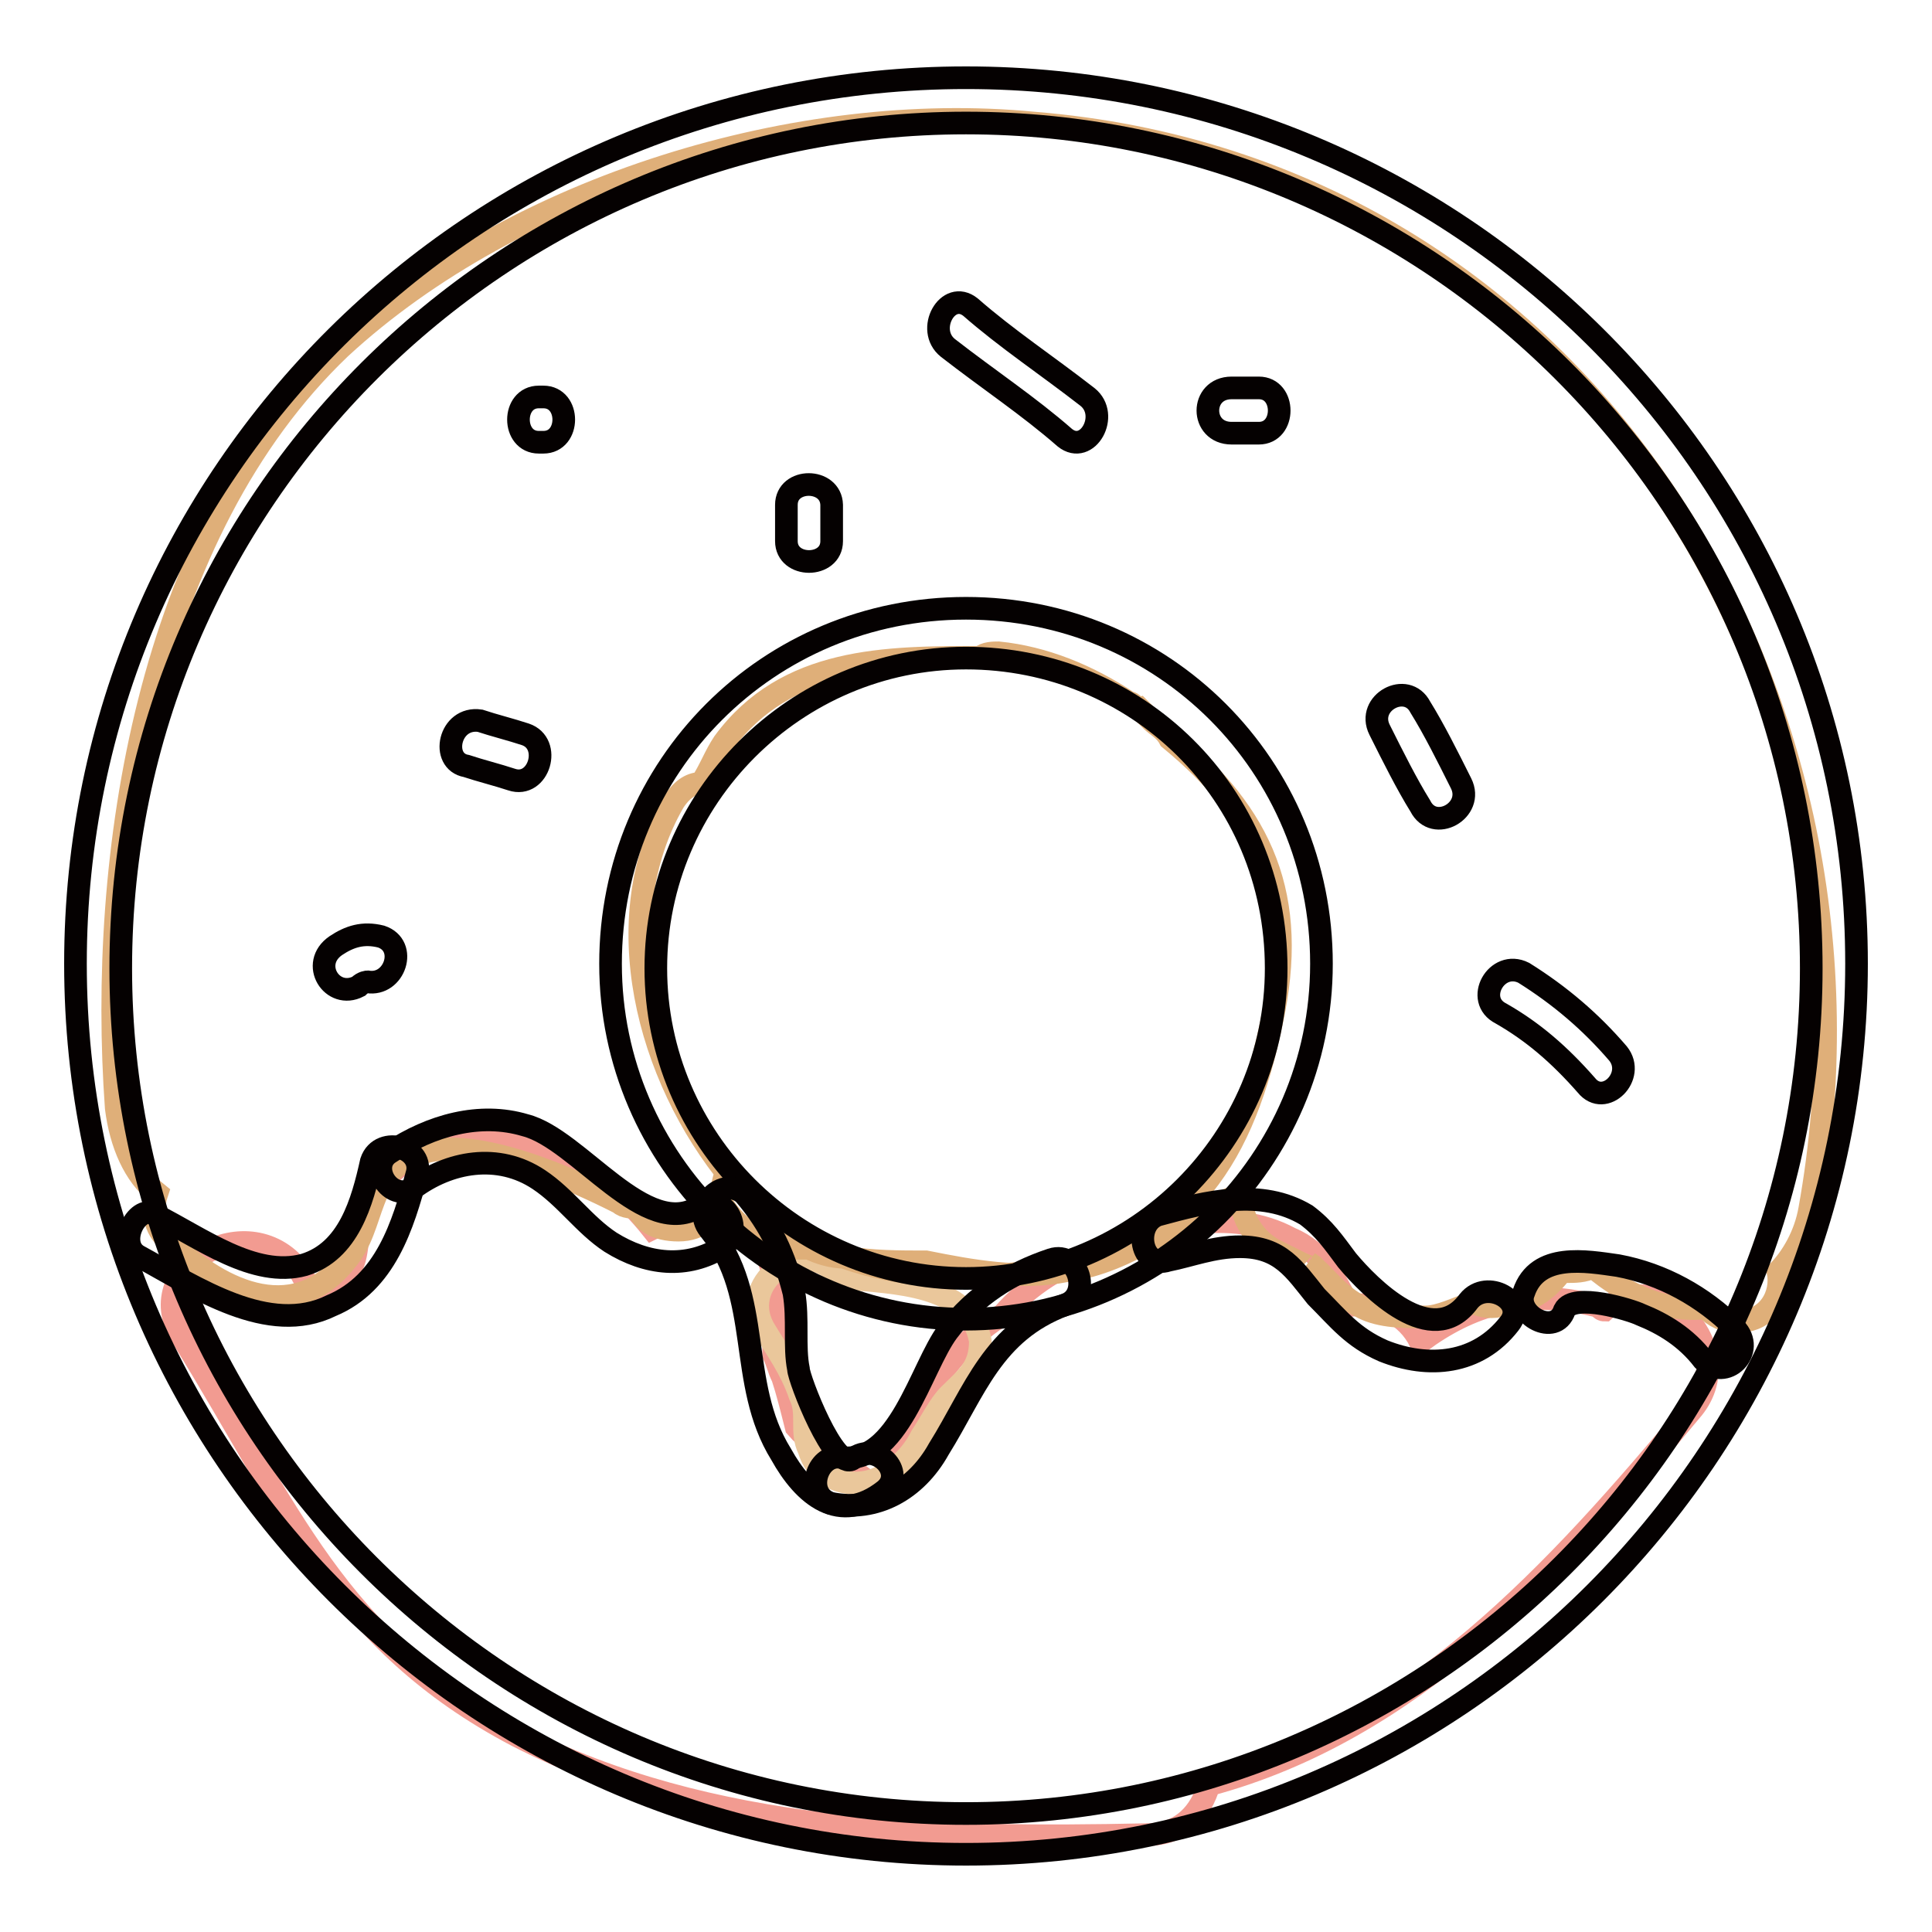 <?xml version="1.0" encoding="utf-8"?>
<!-- Svg Vector Icons : http://www.onlinewebfonts.com/icon -->
<!DOCTYPE svg PUBLIC "-//W3C//DTD SVG 1.1//EN" "http://www.w3.org/Graphics/SVG/1.1/DTD/svg11.dtd">
<svg version="1.1" xmlns="http://www.w3.org/2000/svg" xmlns:xlink="http://www.w3.org/1999/xlink" x="0px" y="0px" viewBox="0 0 256 256" enable-background="new 0 0 256 256" xml:space="preserve">
<g> <path stroke-width="3" fill-opacity="0" stroke="#f29b91"  d="M212.6,173.6c-0.6,0-0.6-0.6-1.2-0.6c-9.5-2.4-16.7,0-23.2,4.8c-1.8-3.6-5.4-5.4-9.5-4.8 c-1.8-3.6-3.6-7.2-7.7-8.9c-7.7-4.2-17.9-1.8-25.6,1.8c-4.8,1.8-8.9,4.2-12.5,8.3c-7.2,4.2-12.5,13.7-16.7,23.2 c-3-3-7.7-4.8-10.7-8.3c-0.6-2.4-1.2-4.8-1.8-6.6c-0.6-1.2-0.6-1.8-1.2-3c0-7.7,2.4-16.1-8.9-17.9c-3-0.6-4.8,0-7.2,1.2 c-6.6-8.3-17.3-14.9-28-11.3c-4.8,1.8-8.3,4.8-10.1,8.9c-1.2,2.4-0.6,5.4-1.8,7.7c0,0-3,2.4-3.6,3c-0.6,0.6-0.6,1.2-0.6,1.8 c-0.6-1.2-1.8-3-2.4-4.2c-6.6-9.5-22.1-0.6-15.5,8.9c13.7,22.1,20.3,39.9,44.1,52.4c25.6,13.1,55.4,13.7,83.4,13.1 c4.8,0,7.2-3,8.3-6.6c26.8-7.2,45.9-28,63.8-49.5C231.1,179,219.8,167,212.6,173.6L212.6,173.6z"/> <path stroke-width="3" fill-opacity="0" stroke="#eac79b"  d="M112.5,169.4h-1.2c-4.2-6-13.7,0-10.1,6.6c1.8,3,3.6,5.4,4.8,8.9c1.2,2.4,0,4.8,1.2,7.2 c1.2,4.2,6,5.4,9.5,3.6c2.4-1.2,4.2-3,5.4-5.4c1.2-1.8,2.4-4.2,3.6-5.4c2.4-2.4,4.2-3.6,4.2-7.2C128.6,170,117.9,170,112.5,169.4 L112.5,169.4z"/> <path stroke-width="3" fill-opacity="0" stroke="#dfaf79"  d="M136.9,16.3c-31-3-68.5,8.3-91.8,29.8C19.5,70.5,13,113.4,15.4,146.8c0.6,4.8,2.4,8.9,5.4,11.3 c-0.6,1.8-0.6,4.2,1.2,6c6.6,6.6,16.7,11.9,23.8,3c4.2-4.8,2.4-11.9,10.1-14.3c7.2-2.4,20.3,3.6,26.2,6.6c0.6,0.6,1.8,0.6,2.4,0.6 c0.6,1.8,2.4,3,5.4,3c3,0,4.8-1.8,5.4-4.2c1.8,3.6,6,6.6,10.1,6.6h1.8c1.2,0.6,3,1.2,4.8,1.2c3.6,0.6,7.2,0.6,10.7,0.6 c6,1.2,12.5,2.4,18.5,1.2c8.9-1.2,14.9-7.2,23.2-10.1c0,2.4,1.2,5.4,4.2,7.2l3.6,1.8c1.2,0.6,3,1.2,1.2,0c2.4,1.8,3.6,4.2,7.2,6 c2.4,1.2,5.4,1.2,8.3,1.2c1.8,0,4.2-1.2,6-1.8h0.6c1.2,0.6,3,0.6,4.2,0c3,0,5.4-1.8,7.2-4.2h0.6c1.2,0,2.4,0,3.6-0.6 c4.2,3.6,9.5,6,14.9,5.4c1.2,1.2,2.4,1.8,4.2,1.8c4.2,0,6-3.6,5.4-6.6c1.8-1.8,3.6-4.8,4.2-8.3C252,92.5,210.2,22.2,136.9,16.3z  M168.5,135.4c-3.6,17.3-10.7,29.8-29.8,32.8c-14.9,2.4-31.6,0.6-41.7-11.9c-11.3-13.7-16.7-34.6-7.7-50.1c1.2-1.8,2.4-2.4,3.6-2.4 c1.2-1.8,1.8-3.6,3-5.4c8.3-11.3,21.5-11.3,34-11.3c0.6-0.6,1.8-0.6,2.4-0.6c6,0.6,11.9,3,17.3,6.6c0.6,0,0.6,0.6,1.2,0.6l1.8,1.8 c0.6,0.6,1.8,1.2,2.4,2.4C167.3,108,172.1,118.8,168.5,135.4L168.5,135.4z"/> <path stroke-width="3" fill-opacity="0" stroke="#050101"  d="M128,245.7c-65,0-118-53-118-118c0-65,53-117.4,118-117.4c65,0,118,52.4,118,117.4 C246,192.7,193,245.7,128,245.7z M128,16.3c-61.4,0-112,50.1-112,112c0,61.4,50.1,112,112,112c61.4,0,112-50.1,112-112 C240,66.3,189.4,16.3,128,16.3z"/> <path stroke-width="3" fill-opacity="0" stroke="#050101"  d="M128,174.8c-25.6,0-47.1-20.9-47.1-47.1s20.9-47.1,47.1-47.1c26.2,0,47.1,20.9,47.1,47.1 S153.6,174.8,128,174.8z M128,87.2c-22.6,0-41.1,18.5-41.1,41.1c0,22.6,18.5,41.1,41.1,41.1s41.1-18.5,41.1-41.1 C169.1,105.1,150.6,87.2,128,87.2z M18.3,166.4c7.7,4.2,17.3,10.7,25.6,6.6c7.2-3,9.5-10.7,11.3-17.3c1.2-3.6-4.8-5.4-6-1.8 c-1.2,5.4-3,11.9-8.9,13.7c-6.6,1.8-13.7-3.6-19.7-6.6C18.3,159.3,15.4,164.7,18.3,166.4z"/> <path stroke-width="3" fill-opacity="0" stroke="#050101"  d="M54.7,157.5c4.8-3.6,11.3-4.8,16.7-1.2c3.6,2.4,6,6,9.5,8.3c4.8,3,10.1,3.6,14.9,0.6c3-2.4,0-7.2-3-5.4 c-7.2,4.8-16.1-8.9-23.2-10.7c-6-1.8-12.5,0-17.9,3.6C48.7,154.5,51.7,159.3,54.7,157.5L54.7,157.5z M154.8,167 c3-0.6,6-1.8,9.5-1.8c5.4,0,7.2,3,10.1,6.6c3,3,4.8,5.4,8.9,7.2c6,2.4,12.5,1.8,16.7-3.6c2.4-3-3-6-5.4-3 c-4.8,6.6-13.1-1.8-16.1-5.4c-1.8-2.4-3-4.2-5.4-6c-6-3.6-13.1-1.8-19.7,0C150.1,162.3,151.2,168.2,154.8,167L154.8,167z  M207.3,173.6c1.2-2.4,8.9,0,10.1,0.6c3,1.2,6,3,8.3,6c3,3,7.1-1.2,4.2-4.2c-4.2-4.2-9.6-7.2-15.5-8.3c-4.2-0.6-10.7-1.8-12.5,3.6 C200.7,174.2,206.1,177.2,207.3,173.6L207.3,173.6z"/> <path stroke-width="3" fill-opacity="0" stroke="#050101"  d="M94,162.9c7.2,8.9,3.6,20.3,9.5,29.8c3,5.4,7.7,9.5,13.7,4.8c3-2.4-1.2-6.6-4.2-4.2 c-2.4,1.8-7.2-10.7-7.2-11.9c-0.6-3,0-6.6-0.6-10.1c-1.2-4.8-3-8.9-6.6-13.1C95.8,155.7,91.6,159.9,94,162.9L94,162.9z"/> <path stroke-width="3" fill-opacity="0" stroke="#050101"  d="M110.1,199.2c6,1.2,11.3-1.8,14.3-7.2c4.8-7.7,7.1-15.5,16.7-19.1c3.6-1.2,1.8-7.2-1.8-6 c-5.4,1.8-10.1,4.8-13.7,9.5c-3.6,4.8-6.6,17.9-14.3,16.7C108.3,192.7,106.5,198,110.1,199.2L110.1,199.2z M47.5,130.7 c0.6-0.6,1.2-0.6,1.2-0.6c3.6,0.6,5.4-4.8,1.8-6c-2.4-0.6-4.2,0-6,1.2C41,127.7,44,132.5,47.5,130.7L47.5,130.7z M61.8,101.5 c1.8,0.6,4.2,1.2,6,1.8c3.6,1.2,5.4-4.8,1.8-6c-1.8-0.6-4.2-1.2-6-1.8C59.5,94.9,58.3,100.9,61.8,101.5z M104.2,66.9v4.8 c0,3.6,6,3.6,6,0v-4.8C110.1,63.3,104.2,63.3,104.2,66.9z M71.4,58.6H72c3.6,0,3.6-6,0-6h-0.6C67.8,52.6,67.8,58.6,71.4,58.6z  M182.8,96.7c1.8,3.6,3.6,7.2,5.4,10.1c1.8,3.6,7.2,0.6,5.4-3s-3.6-7.2-5.4-10.1C186.4,90.2,181,93.1,182.8,96.7z M163.2,57.4h3.6 c3.6,0,3.6-6,0-6h-3.6C159,51.4,159,57.4,163.2,57.4z M198.9,134.3c4.2,2.4,7.7,5.4,11.3,9.5c2.4,3,6.6-1.2,4.2-4.2 c-3.6-4.2-7.7-7.7-12.5-10.7C198.3,127.1,195.3,132.5,198.9,134.3L198.9,134.3z M125.6,46.1c5.4,4.2,10.7,7.7,15.5,11.9 c3,2.4,6-3,3-5.4c-5.4-4.2-10.7-7.7-15.5-11.9C125.6,38.3,122.6,43.7,125.6,46.1z"/></g>
</svg>